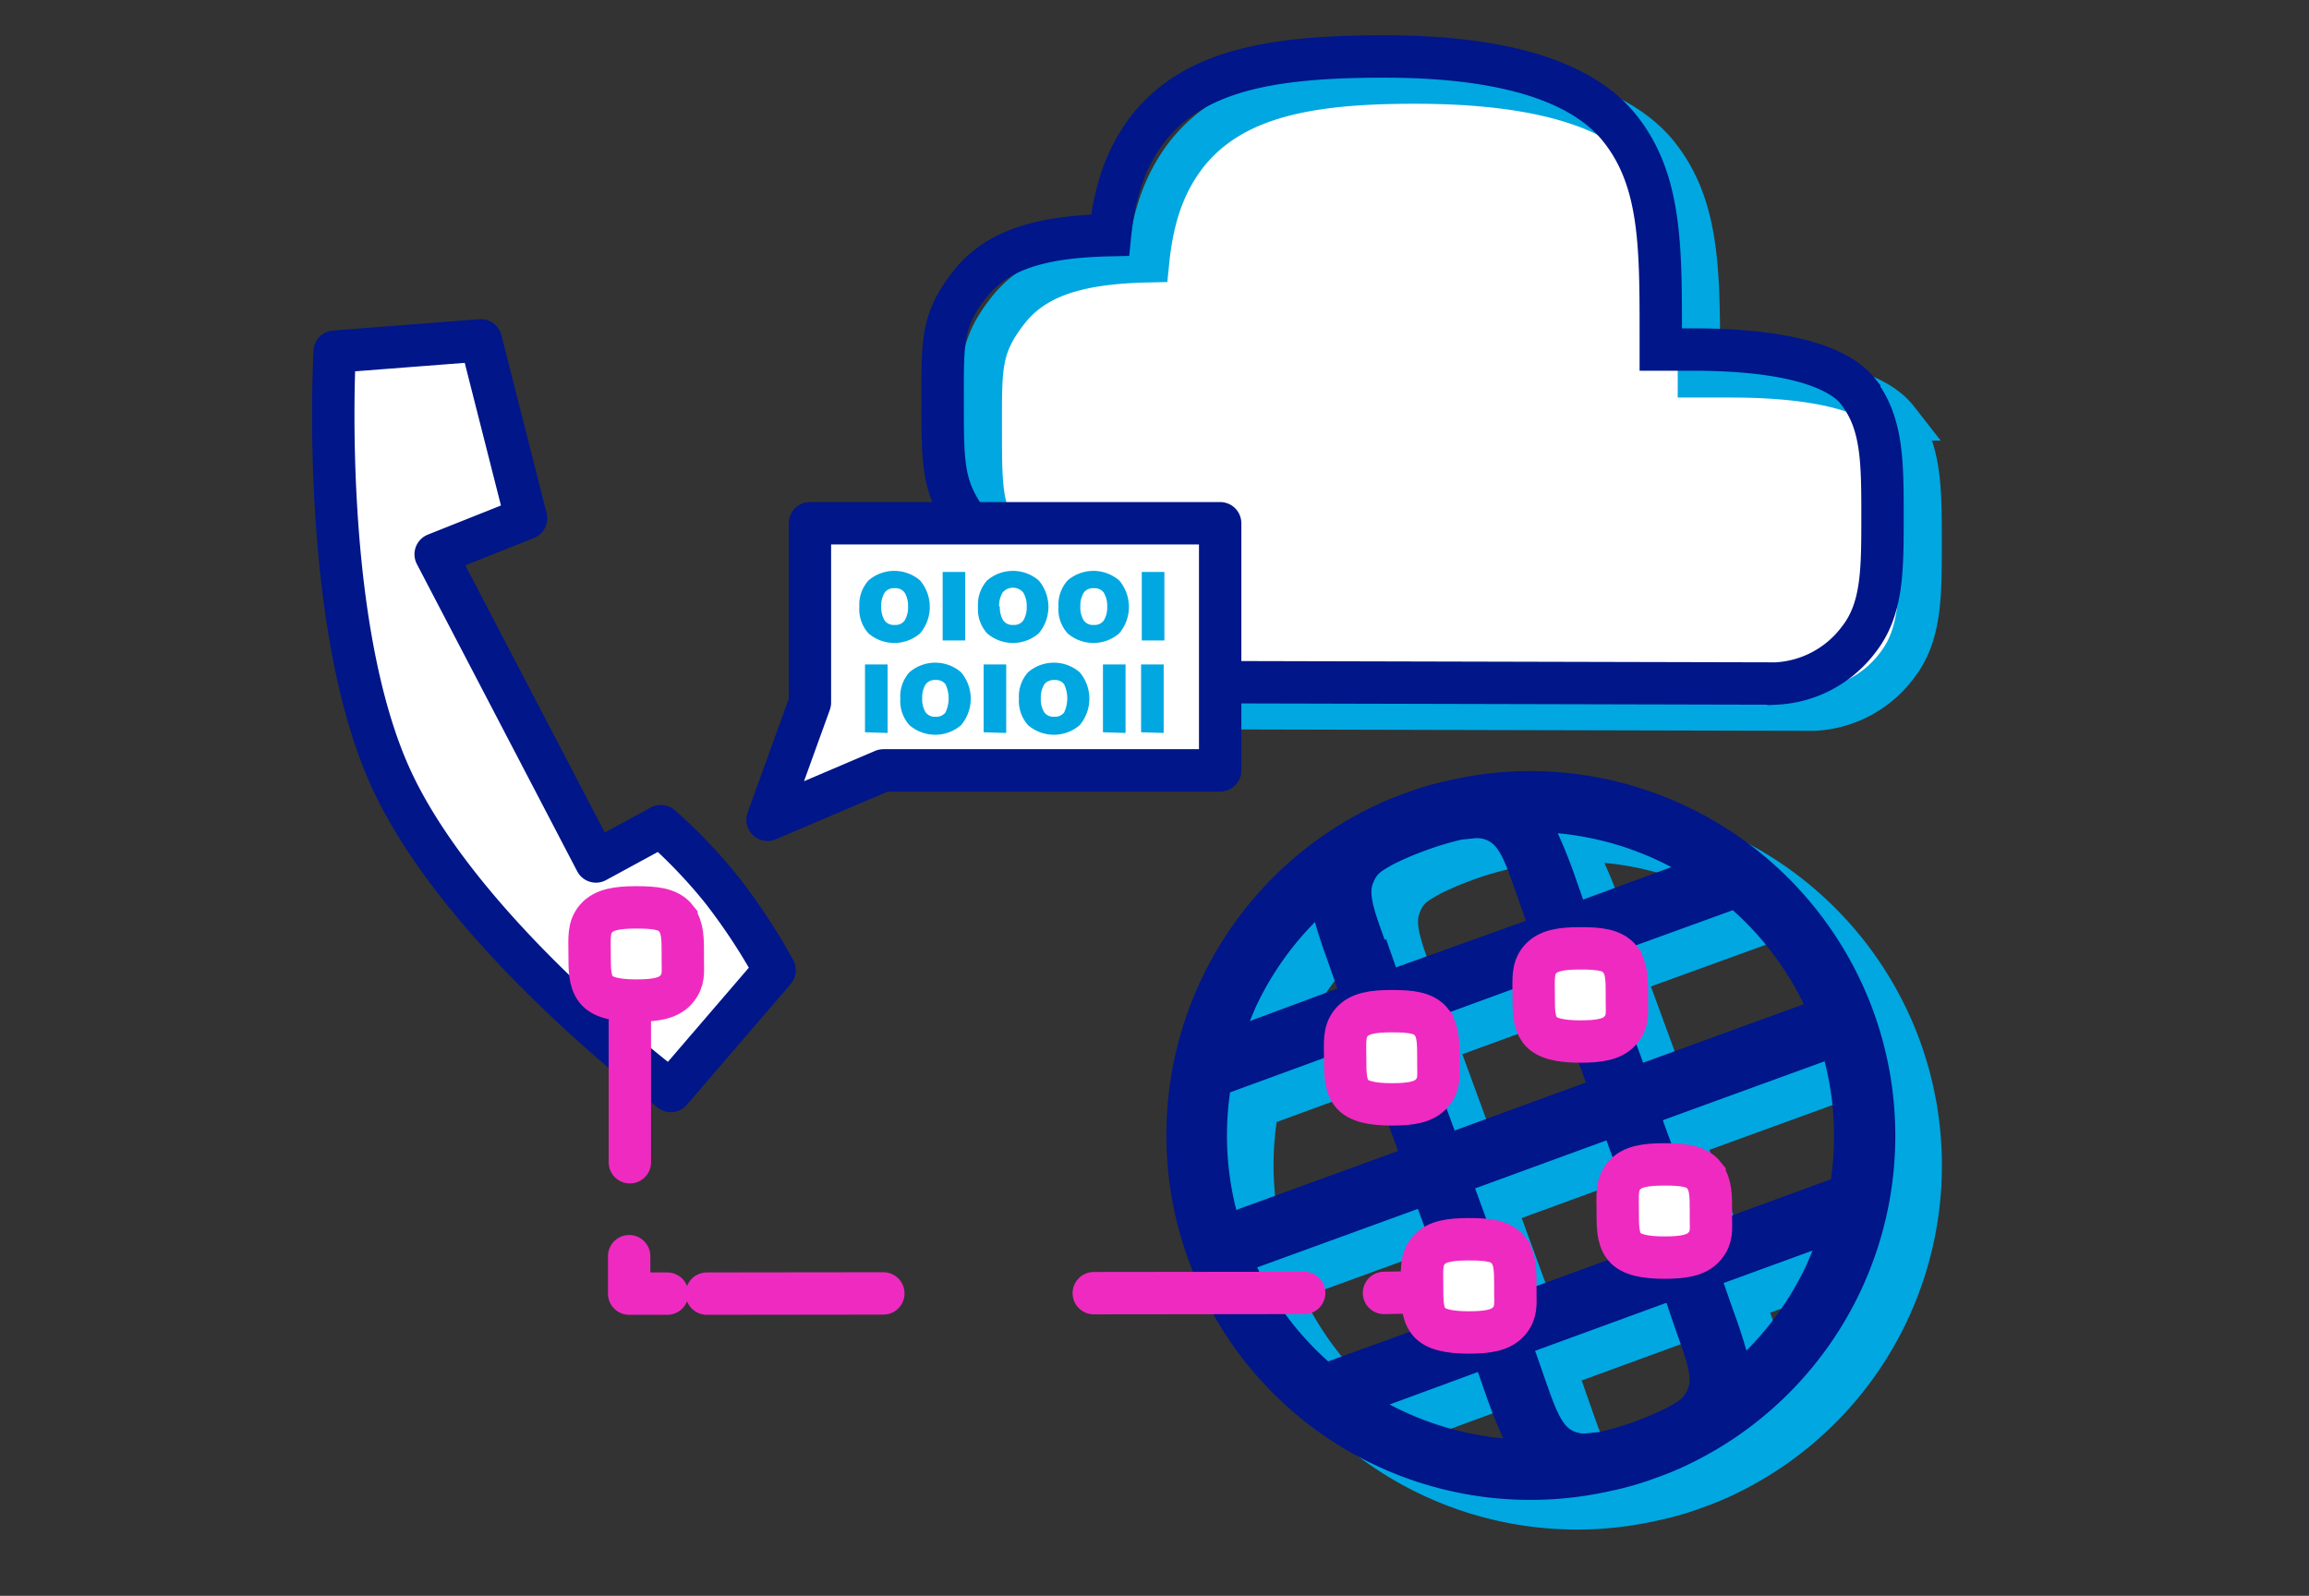 <svg xmlns="http://www.w3.org/2000/svg" id="Layer_3" data-name="Layer 3" viewBox="0 0 327 226"><rect x="0" y="0" width="327" height="226" fill="#333333" stroke="none"/><defs><style>.cls-1{fill:#00a7e1;}.cls-2,.cls-4,.cls-9{fill:#fff;}.cls-2{stroke:#00a7e1;}.cls-2,.cls-3,.cls-9{stroke-miterlimit:10;}.cls-2,.cls-3,.cls-4,.cls-6,.cls-7,.cls-8,.cls-9{stroke-width:6px;}.cls-3,.cls-6,.cls-7,.cls-8{fill:none;}.cls-3,.cls-4{stroke:#001689;}.cls-4,.cls-6,.cls-7,.cls-8{stroke-linecap:round;stroke-linejoin:round;}.cls-5{fill:#001689;}.cls-6,.cls-7,.cls-8,.cls-9{stroke:#ef2ac1;}.cls-7{stroke-dasharray:0 0 29.8 29.8;}.cls-8{stroke-dasharray:0 0 35.06 35.06;}</style></defs><title>Contact-Center-Colaboracion-llamadas-327x226-mobile</title><g id="Layer_1-2" data-name="Layer 1-2"><path class="cls-1" d="M271.9,147.4a51.8,51.8,0,0,0-48.5-34,51.2,51.2,0,0,0-11.5,1.3,42.9,42.9,0,0,0-6.2,1.8,43.7,43.7,0,0,0-5.4,2.3,51.6,51.6,0,0,0-25.4,63.8,51.5,51.5,0,0,0,60,32.7,42.4,42.4,0,0,0,6.2-1.8,43.7,43.7,0,0,0,5.4-2.3,51.6,51.6,0,0,0,25.4-63.8ZM244,192.8c1.3,3.6,2.3,6.3,1.7,7.9s-1.2,1.8-2.9,2.8a43,43,0,0,1-9.7,3.5l-2,.2a3.5,3.5,0,0,1-2-.5c-1.5-.9-2.4-3.5-3.7-7.2l-1.4-4,18.6-6.8,1.4,4Zm-26.7,9.7c.7,1.9,1.4,3.7,2.2,5.4a42.9,42.9,0,0,1-16.1-4.8l12.5-4.6,1.4,4Zm3.7-15-5.5-15,18.6-6.8,5.5,15Zm-39.3-11.9a42.6,42.6,0,0,1-.9-16.7l18.3-6.7,5.5,15-22.8,8.3Zm25.4-26.3,18.6-6.8,5.5,15-18.6,6.8Zm-4.4-12c-1.3-3.6-2.3-6.3-1.7-7.9s1.2-1.8,2.9-2.8a43,43,0,0,1,4.7-2,43.6,43.6,0,0,1,5-1.5l2-.2a3.5,3.5,0,0,1,2,.5c1.5.9,2.4,3.5,3.7,7.2l1.4,4-18.6,6.8Zm26.7-9.7c-.7-1.9-1.4-3.7-2.2-5.4a42.9,42.9,0,0,1,16.1,4.8l-12.5,4.6-1.4-4Zm12.8,35.2,22.8-8.3a42.6,42.6,0,0,1,.9,16.7l-18.3,6.7-5.5-15Zm19.9-16.4-22.8,8.3-5.5-15,18.2-6.6a42.9,42.9,0,0,1,10.1,13.4Zm-69.3-11.7c.5,1.8,1.1,3.6,1.8,5.5l1.4,4-12.6,4.6.8-1.9a43,43,0,0,1,8.5-12.2Zm-8.2,49,22.8-8.3,5.5,15-18.2,6.6a42.9,42.9,0,0,1-10.1-13.4Zm69.3,11.7c-.5-1.8-1.1-3.6-1.8-5.5l-1.4-4,12.6-4.6-.8,1.9a43.1,43.1,0,0,1-8.5,12.2Z"></path><path class="cls-2" d="M268.7,59.4c-3.9-5-14.7-6.1-23.6-6.1h-4.5c0-.4,0-.9,0-1.4,0-13,.1-22.4-5.7-29.8s-18.2-10.3-33.5-10.4S174.7,13.4,168,21.9c-3.3,4.3-4.8,9.2-5.4,15.1-8.9.2-15.7,1.7-19.8,6.9s-3.9,8.1-3.9,16.9,0,12.1,3.8,17.1,10.3,6.6,18.7,7c0,3.1.5,7.8,1.5,9.7,2.6,4.8,6.4,5.7,11.3,5.7l82.7.2a15.6,15.6,0,0,0,11.7-6.2c3.4-4.3,3.4-9.8,3.4-17.4s0-13.1-3.3-17.5Z"></path><path class="cls-3" d="M263.3,55.6c-3.9-5-14.7-6.1-23.6-6.1h-4.5c0-.4,0-.9,0-1.4,0-13,.1-22.4-5.7-29.8S211.4,8,196.1,8s-26.8,1.7-33.5,10.2c-3.3,4.3-4.8,9.2-5.4,15.1-8.9.2-15.7,1.7-19.8,6.9s-3.9,8.1-3.9,16.9,0,12.1,3.8,17.1,10.3,6.6,18.7,7c0,3.1.5,7.8,1.5,9.7,2.6,4.8,6.4,5.7,11.3,5.7l82.7.2a15.6,15.6,0,0,0,11.7-6.2c3.4-4.3,3.4-9.8,3.4-17.4s0-13.1-3.3-17.5Z"></path><path class="cls-4" d="M47.4,49.8l20.7-1.6,6.4,25.2L61.7,78.5,84.4,122l9.2-5a74,74,0,0,1,8.6,9,85.9,85.9,0,0,1,7.5,11.4L95,154.5s-29.4-22-39.6-44.2S47.4,49.8,47.4,49.8Z"></path><path class="cls-5" d="M265.3,143.2a51.8,51.8,0,0,0-48.5-34,51.2,51.2,0,0,0-11.5,1.3,42.9,42.9,0,0,0-6.2,1.8,43.7,43.7,0,0,0-5.4,2.3,51.6,51.6,0,0,0-25.4,63.8,51.5,51.5,0,0,0,60,32.7,42.4,42.4,0,0,0,6.2-1.8,43.7,43.7,0,0,0,5.4-2.3,51.6,51.6,0,0,0,25.4-63.8Zm-27.9,45.4c1.3,3.6,2.3,6.3,1.7,7.9s-1.2,1.8-2.9,2.8a43,43,0,0,1-9.7,3.5l-2,.2a3.5,3.5,0,0,1-2-.5c-1.5-.9-2.4-3.5-3.7-7.2l-1.4-4,18.6-6.8Zm-26.7,9.7c.7,1.9,1.4,3.7,2.2,5.4a42.9,42.9,0,0,1-16.1-4.8l12.5-4.6,1.4,4Zm3.7-15-5.5-15,18.6-6.8,5.5,15Zm-39.3-11.9a42.6,42.6,0,0,1-.9-16.7l18.3-6.7,5.5,15-22.8,8.3Zm25.4-26.3,18.6-6.8,5.5,15-18.6,6.8Zm-4.4-12c-1.3-3.6-2.3-6.3-1.7-7.9s1.2-1.8,2.9-2.8a43,43,0,0,1,4.7-2,43.6,43.6,0,0,1,5-1.5l2-.2a3.5,3.5,0,0,1,2,.5c1.5.9,2.4,3.5,3.7,7.2l1.4,4L197.7,137l-1.4-4Zm26.7-9.7c-.7-1.9-1.4-3.7-2.2-5.4a42.9,42.9,0,0,1,16.1,4.8l-12.5,4.6-1.4-4Zm12.8,35.2,22.8-8.3a42.6,42.6,0,0,1,.9,16.7l-18.3,6.7-5.5-15Zm19.9-16.4-22.8,8.3-5.5-15,18.2-6.6a42.9,42.9,0,0,1,10.1,13.4Zm-69.3-11.7c.5,1.8,1.1,3.6,1.8,5.5l1.4,4L177,144.6l.8-1.9a43,43,0,0,1,8.5-12.2Zm-8.2,49,22.8-8.3,5.5,15-18.2,6.6a42.9,42.9,0,0,1-10.1-13.4Zm69.3,11.7c-.5-1.8-1.1-3.6-1.8-5.5l-1.4-4,12.6-4.6-.8,1.9a43.1,43.1,0,0,1-8.5,12.2Z"></path><line class="cls-6" x1="201.4" y1="183" x2="196" y2="183.1"></line><line class="cls-7" x1="184.7" y1="183.1" x2="100.1" y2="183.2"></line><polyline class="cls-6" points="94.5 183.2 89.1 183.2 89.1 177.9"></polyline><line class="cls-8" x1="89.2" y1="164.6" x2="89.2" y2="144.7"></line><line class="cls-6" x1="89.3" y1="138" x2="89.3" y2="132.7"></line><polygon class="cls-4" points="172.8 109.1 125.1 109.1 108.7 116.1 114.7 99.5 114.7 74.1 172.8 74.1 172.8 109.1"></polygon><path class="cls-1" d="M121.7,85.9a5.1,5.1,0,0,1,1.3-3.7,5.6,5.6,0,0,1,7.3,0,5.8,5.8,0,0,1,0,7.5,5.6,5.6,0,0,1-7.3,0A5.1,5.1,0,0,1,121.7,85.9Zm3.1,0a3.5,3.5,0,0,0,.5,2,1.6,1.6,0,0,0,1.4.6,1.6,1.6,0,0,0,1.4-.6,3.5,3.5,0,0,0,.5-2,3.6,3.6,0,0,0-.5-2,1.6,1.6,0,0,0-1.4-.6,1.6,1.6,0,0,0-1.4.6,3.5,3.5,0,0,0-.5,2Z"></path><path class="cls-1" d="M133.5,90.7V81h3.2v9.7Z"></path><path class="cls-1" d="M138.5,85.9a5.1,5.1,0,0,1,1.3-3.7,5.6,5.6,0,0,1,7.3,0,5.8,5.8,0,0,1,0,7.5,5.6,5.6,0,0,1-7.3,0,5.1,5.1,0,0,1-1.3-3.7Zm3.1,0a3.5,3.5,0,0,0,.5,2,1.6,1.6,0,0,0,1.4.6,1.6,1.6,0,0,0,1.4-.6,3.5,3.5,0,0,0,.5-2,3.6,3.6,0,0,0-.5-2,1.9,1.9,0,0,0-2.9,0,3.5,3.5,0,0,0-.5,2Z"></path><path class="cls-1" d="M149.9,85.9a5.1,5.1,0,0,1,1.3-3.7,5.6,5.6,0,0,1,7.3,0,5.8,5.8,0,0,1,0,7.5,5.6,5.6,0,0,1-7.3,0A5.1,5.1,0,0,1,149.9,85.9Zm3.1,0a3.5,3.5,0,0,0,.5,2,1.6,1.6,0,0,0,1.4.6,1.6,1.6,0,0,0,1.4-.6,3.5,3.5,0,0,0,.5-2,3.6,3.6,0,0,0-.5-2,1.6,1.6,0,0,0-1.4-.6,1.6,1.6,0,0,0-1.4.6,3.5,3.5,0,0,0-.5,2Z"></path><path class="cls-1" d="M161.7,90.7V81h3.2v9.7Z"></path><path class="cls-1" d="M122.5,103.7V94.1h3.2v9.7Z"></path><path class="cls-1" d="M127.5,98.9a5.1,5.1,0,0,1,1.3-3.7,5.6,5.6,0,0,1,7.3,0,5.8,5.8,0,0,1,0,7.5,5.6,5.6,0,0,1-7.3,0,5.1,5.1,0,0,1-1.3-3.7Zm3.1,0a3.5,3.5,0,0,0,.5,2,1.6,1.6,0,0,0,1.4.6,1.6,1.6,0,0,0,1.4-.6,4.7,4.7,0,0,0,0-4,1.6,1.6,0,0,0-1.4-.6,1.6,1.6,0,0,0-1.4.6,3.5,3.5,0,0,0-.5,2Z"></path><path class="cls-1" d="M139.3,103.7V94.1h3.2v9.7Z"></path><path class="cls-1" d="M144.3,98.9a5.1,5.1,0,0,1,1.3-3.7,5.6,5.6,0,0,1,7.3,0,5.8,5.8,0,0,1,0,7.5,5.6,5.6,0,0,1-7.3,0,5.1,5.1,0,0,1-1.3-3.7Zm3.1,0a3.5,3.5,0,0,0,.5,2,1.6,1.6,0,0,0,1.4.6,1.6,1.6,0,0,0,1.4-.6,4.7,4.7,0,0,0,0-4,1.6,1.6,0,0,0-1.4-.6,1.7,1.7,0,0,0-1.4.6,3.5,3.5,0,0,0-.5,2Z"></path><path class="cls-1" d="M156.2,103.7V94.1h3.2v9.7Z"></path><path class="cls-1" d="M161.6,103.7V94.1h3.2v9.7Z"></path><path class="cls-9" d="M95.8,130.1c-1.1-1.4-3-1.6-5.7-1.6s-4.6.3-5.7,1.6-.9,2.8-.9,5,0,3.8.9,5,3,1.6,5.7,1.6,4.6-.3,5.7-1.6.9-2.4.9-4.1v-.8c0-2.2,0-3.8-.9-5Z"></path><path class="cls-9" d="M213.7,177.1c-1.1-1.4-3-1.6-5.7-1.6s-4.6.3-5.7,1.6-.9,2.8-.9,5,0,3.8.9,5,3,1.6,5.7,1.6,4.6-.3,5.7-1.6.9-2.4.9-4.1v-.8c0-2.2,0-3.8-.9-5Z"></path><path class="cls-9" d="M202.8,144.8c-1.1-1.4-3-1.6-5.7-1.6s-4.6.3-5.7,1.6-.9,2.8-.9,5,0,3.8.9,5,3,1.6,5.7,1.6,4.6-.3,5.7-1.6.9-2.4.9-4.1v-.8c0-2.2,0-3.8-.9-5Z"></path><path class="cls-9" d="M229.5,135.9c-1.1-1.4-3-1.6-5.7-1.6s-4.6.3-5.7,1.6-.9,2.8-.9,5,0,3.8.9,5,3,1.6,5.7,1.6,4.6-.3,5.7-1.6.9-2.4.9-4.1v-.8c0-2.2,0-3.8-.9-5Z"></path><path class="cls-9" d="M241.4,166.5c-1.1-1.4-3-1.6-5.7-1.6s-4.6.3-5.7,1.6-.9,2.8-.9,5,0,3.8.9,5,3,1.6,5.7,1.6,4.6-.3,5.7-1.6.9-2.4.9-4.1v-.8c0-2.2,0-3.8-.9-5Z"></path></g></svg>